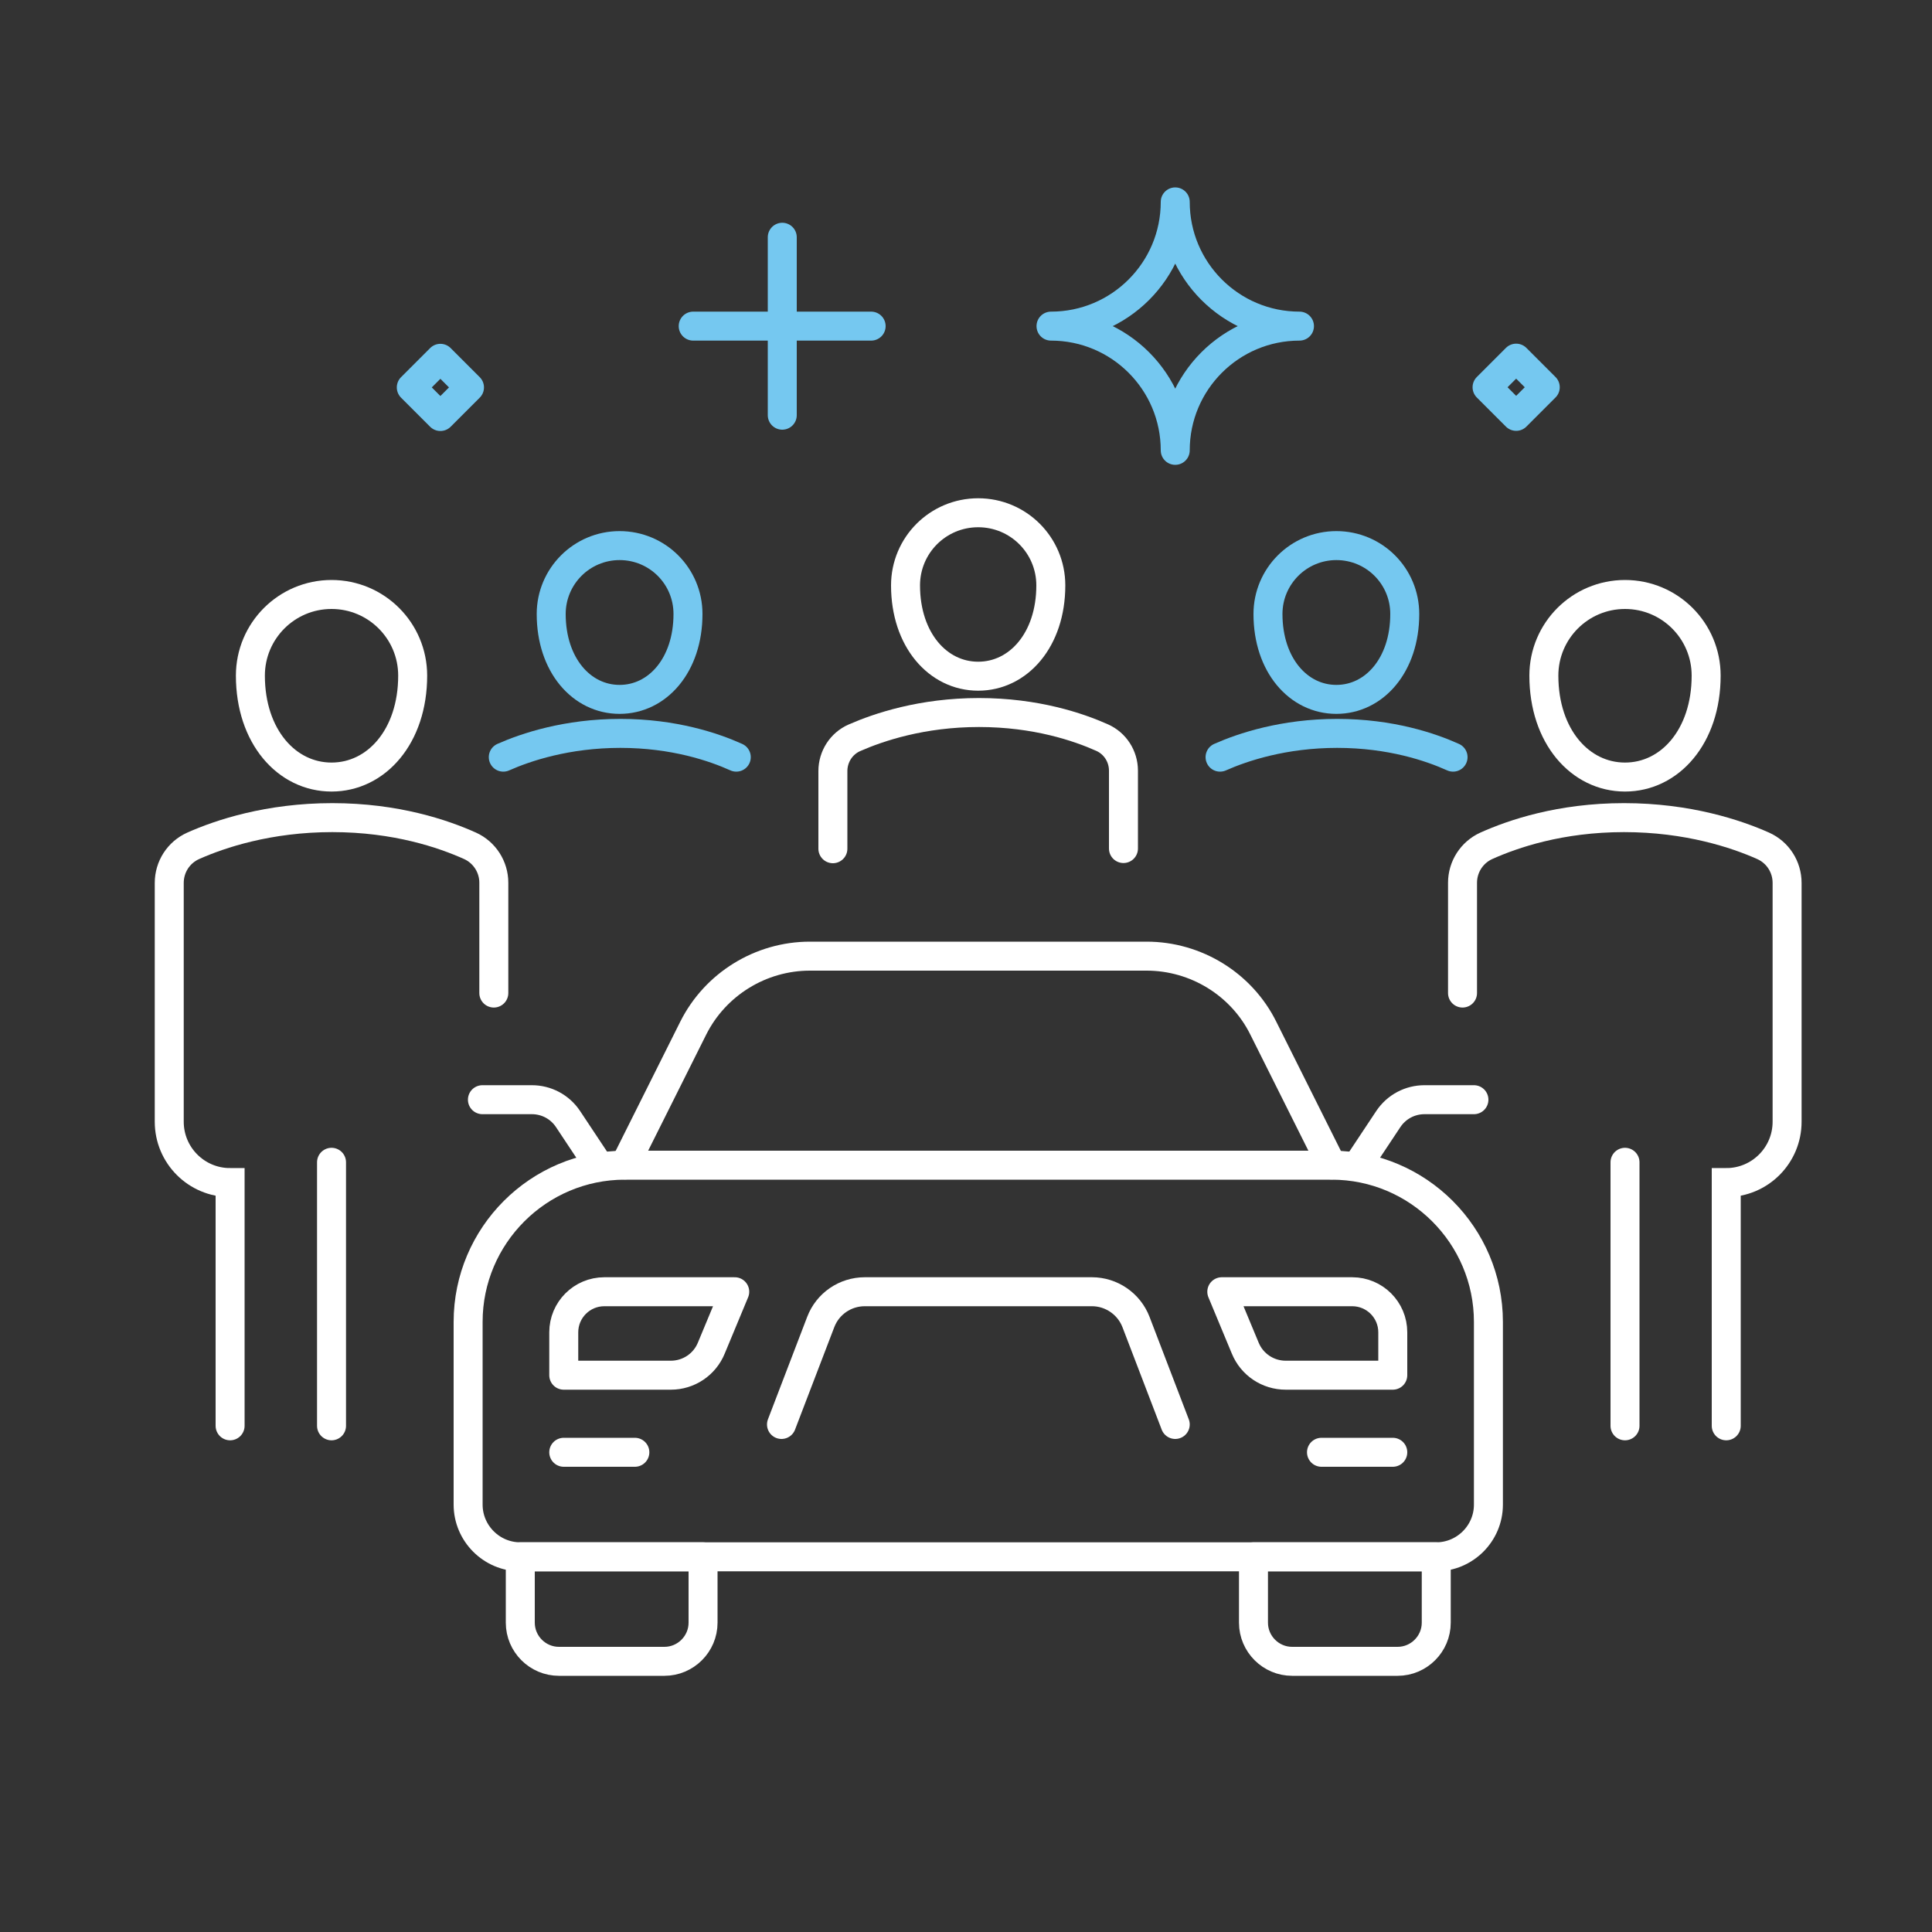 <?xml version="1.0" encoding="UTF-8"?>
<svg id="Layer_1" data-name="Layer 1" xmlns="http://www.w3.org/2000/svg" viewBox="0 0 100 100">
  <rect x="0" y="0" width="100" height="100" fill="#333333" stroke="none"/>
  <defs>
    <style>
      .cls-1, .cls-2 {
        stroke-miterlimit: 10;
      }

      .cls-1, .cls-2, .cls-3, .cls-4, .cls-5 {
        fill: none;
        stroke-width: 1.5px;
      }

      .cls-1, .cls-2, .cls-4, .cls-5 {
        stroke-linecap: round;
      }

      .cls-1, .cls-4 {
        stroke: #75c8f0;
      }

      .cls-2, .cls-3, .cls-5 {
        stroke: #fff;
      }

      .cls-3, .cls-4, .cls-5 {
        stroke-linejoin: round;
      }

      .cls-6 {
        fill: #231f20;
        opacity: 0;
      }
    </style>
  </defs>
  <rect class="cls-6" x="0" width="100" height="100"/>
  <g>
    <g>
      <path class="cls-5" d="M70.28,60.3l1.58-2.38c.42-.63,1.12-1,1.87-1h2.56"/>
      <path class="cls-3" d="M66.87,80.58h5.46c1.1,0,2,.9,2,2v3.41h-9.46v-3.41c0-1.1.9-2,2-2Z" transform="translate(139.21 166.57) rotate(180)"/>
      <path class="cls-3" d="M63.24,66.86h6.75c1.16,0,2.1.94,2.1,2.1v2.22h-5.54c-.92,0-1.75-.55-2.1-1.41l-1.21-2.91Z"/>
      <line class="cls-5" x1="68.4" y1="75.17" x2="72.09" y2="75.17"/>
      <path class="cls-5" d="M36.39,80.58h-9.46c-1.49,0-2.7-1.22-2.7-2.7v-9.46c0-4.47,3.64-8.11,8.11-8.11h36.59c4.47,0,8.11,3.64,8.11,8.11v9.46c0,1.49-1.22,2.7-2.7,2.7h-37.95Z"/>
      <path class="cls-5" d="M60.83,73.73l-2.03-5.3c-.36-.94-1.27-1.57-2.28-1.57h-11.76c-1.01,0-1.92.62-2.28,1.57l-2.03,5.3"/>
      <path class="cls-5" d="M30.98,60.3l-1.58-2.38c-.42-.63-1.12-1-1.87-1h-2.56"/>
      <path class="cls-3" d="M26.93,80.58h9.46v3.41c0,1.1-.9,2-2,2h-5.46c-1.1,0-2-.9-2-2v-3.41h0Z"/>
      <path class="cls-3" d="M38.03,66.86h-6.75c-1.16,0-2.1.94-2.1,2.1v2.22h5.54c.92,0,1.75-.55,2.1-1.41l1.21-2.91Z"/>
      <line class="cls-5" x1="32.86" y1="75.17" x2="29.18" y2="75.17"/>
      <path class="cls-5" d="M32.34,60.3l3.54-7.08c1.14-2.28,3.49-3.73,6.04-3.73h17.43c2.55,0,4.91,1.45,6.04,3.73l3.54,7.08"/>
    </g>
    <g>
      <path class="cls-2" d="M43.11,43.93v-4.02c0-.74.43-1.42,1.11-1.72,1.25-.55,3.5-1.31,6.45-1.31s5.15.75,6.38,1.3c.67.3,1.1.97,1.1,1.71v4.03"/>
      <path class="cls-2" d="M54.39,30.3c0,2.82-1.68,4.7-3.76,4.7s-3.76-1.88-3.76-4.7c0-2.08,1.68-3.76,3.76-3.76s3.76,1.68,3.76,3.76Z"/>
    </g>
    <g>
      <g>
        <path class="cls-1" d="M63.15,39.19c1.17-.52,3.29-1.23,6.06-1.23s4.85.71,6,1.23"/>
        <path class="cls-1" d="M72.71,31.78c0,2.65-1.58,4.42-3.54,4.42s-3.54-1.77-3.54-4.42c0-1.95,1.58-3.54,3.54-3.54s3.54,1.58,3.54,3.54Z"/>
      </g>
      <g>
        <path class="cls-1" d="M26.05,39.19c1.17-.52,3.29-1.23,6.06-1.23s4.85.71,6,1.23"/>
        <path class="cls-1" d="M35.61,31.78c0,2.65-1.58,4.42-3.54,4.42s-3.54-1.77-3.54-4.42c0-1.95,1.58-3.54,3.54-3.54s3.54,1.58,3.54,3.54Z"/>
      </g>
    </g>
    <g>
      <g>
        <line class="cls-2" x1="17.16" y1="73.8" x2="17.16" y2="60.16"/>
        <path class="cls-2" d="M11.91,73.8v-12.59c-1.74,0-3.15-1.41-3.15-3.15v-12.36c0-.83.48-1.58,1.24-1.92,1.39-.62,3.9-1.46,7.2-1.46s5.75.84,7.13,1.46c.75.34,1.23,1.09,1.23,1.91v5.71"/>
        <path class="cls-2" d="M21.36,34.97c0,3.15-1.88,5.25-4.2,5.25s-4.2-2.1-4.2-5.25c0-2.32,1.88-4.2,4.2-4.2s4.2,1.88,4.2,4.2Z"/>
      </g>
      <g>
        <line class="cls-2" x1="84.11" y1="73.8" x2="84.11" y2="60.16"/>
        <path class="cls-2" d="M89.35,73.8v-12.59c1.74,0,3.15-1.41,3.15-3.15v-12.36c0-.83-.48-1.58-1.24-1.92-1.39-.62-3.9-1.46-7.2-1.46s-5.75.84-7.13,1.46c-.75.34-1.23,1.09-1.23,1.91v5.71"/>
        <path class="cls-2" d="M79.91,34.97c0,3.15,1.88,5.25,4.2,5.25s4.2-2.1,4.2-5.25c0-2.32-1.88-4.2-4.2-4.2s-4.2,1.88-4.2,4.2Z"/>
      </g>
    </g>
    <path class="cls-4" d="M54.4,16.88c3.55,0,6.43-2.88,6.43-6.43,0,3.55,2.88,6.43,6.43,6.43-3.55,0-6.43,2.88-6.43,6.43,0-3.55-2.88-6.43-6.43-6.43Z"/>
    <g>
      <line class="cls-1" x1="40.49" y1="12.28" x2="40.49" y2="21.49"/>
      <line class="cls-1" x1="45.09" y1="16.88" x2="35.88" y2="16.88"/>
    </g>
    <g>
      <rect class="cls-4" x="21.73" y="18.98" width="2.13" height="2.13" transform="translate(20.85 -10.24) rotate(45)"/>
      <rect class="cls-4" x="77.41" y="18.98" width="2.13" height="2.13" transform="translate(37.16 -49.62) rotate(45)"/>
    </g>
  </g>
</svg>